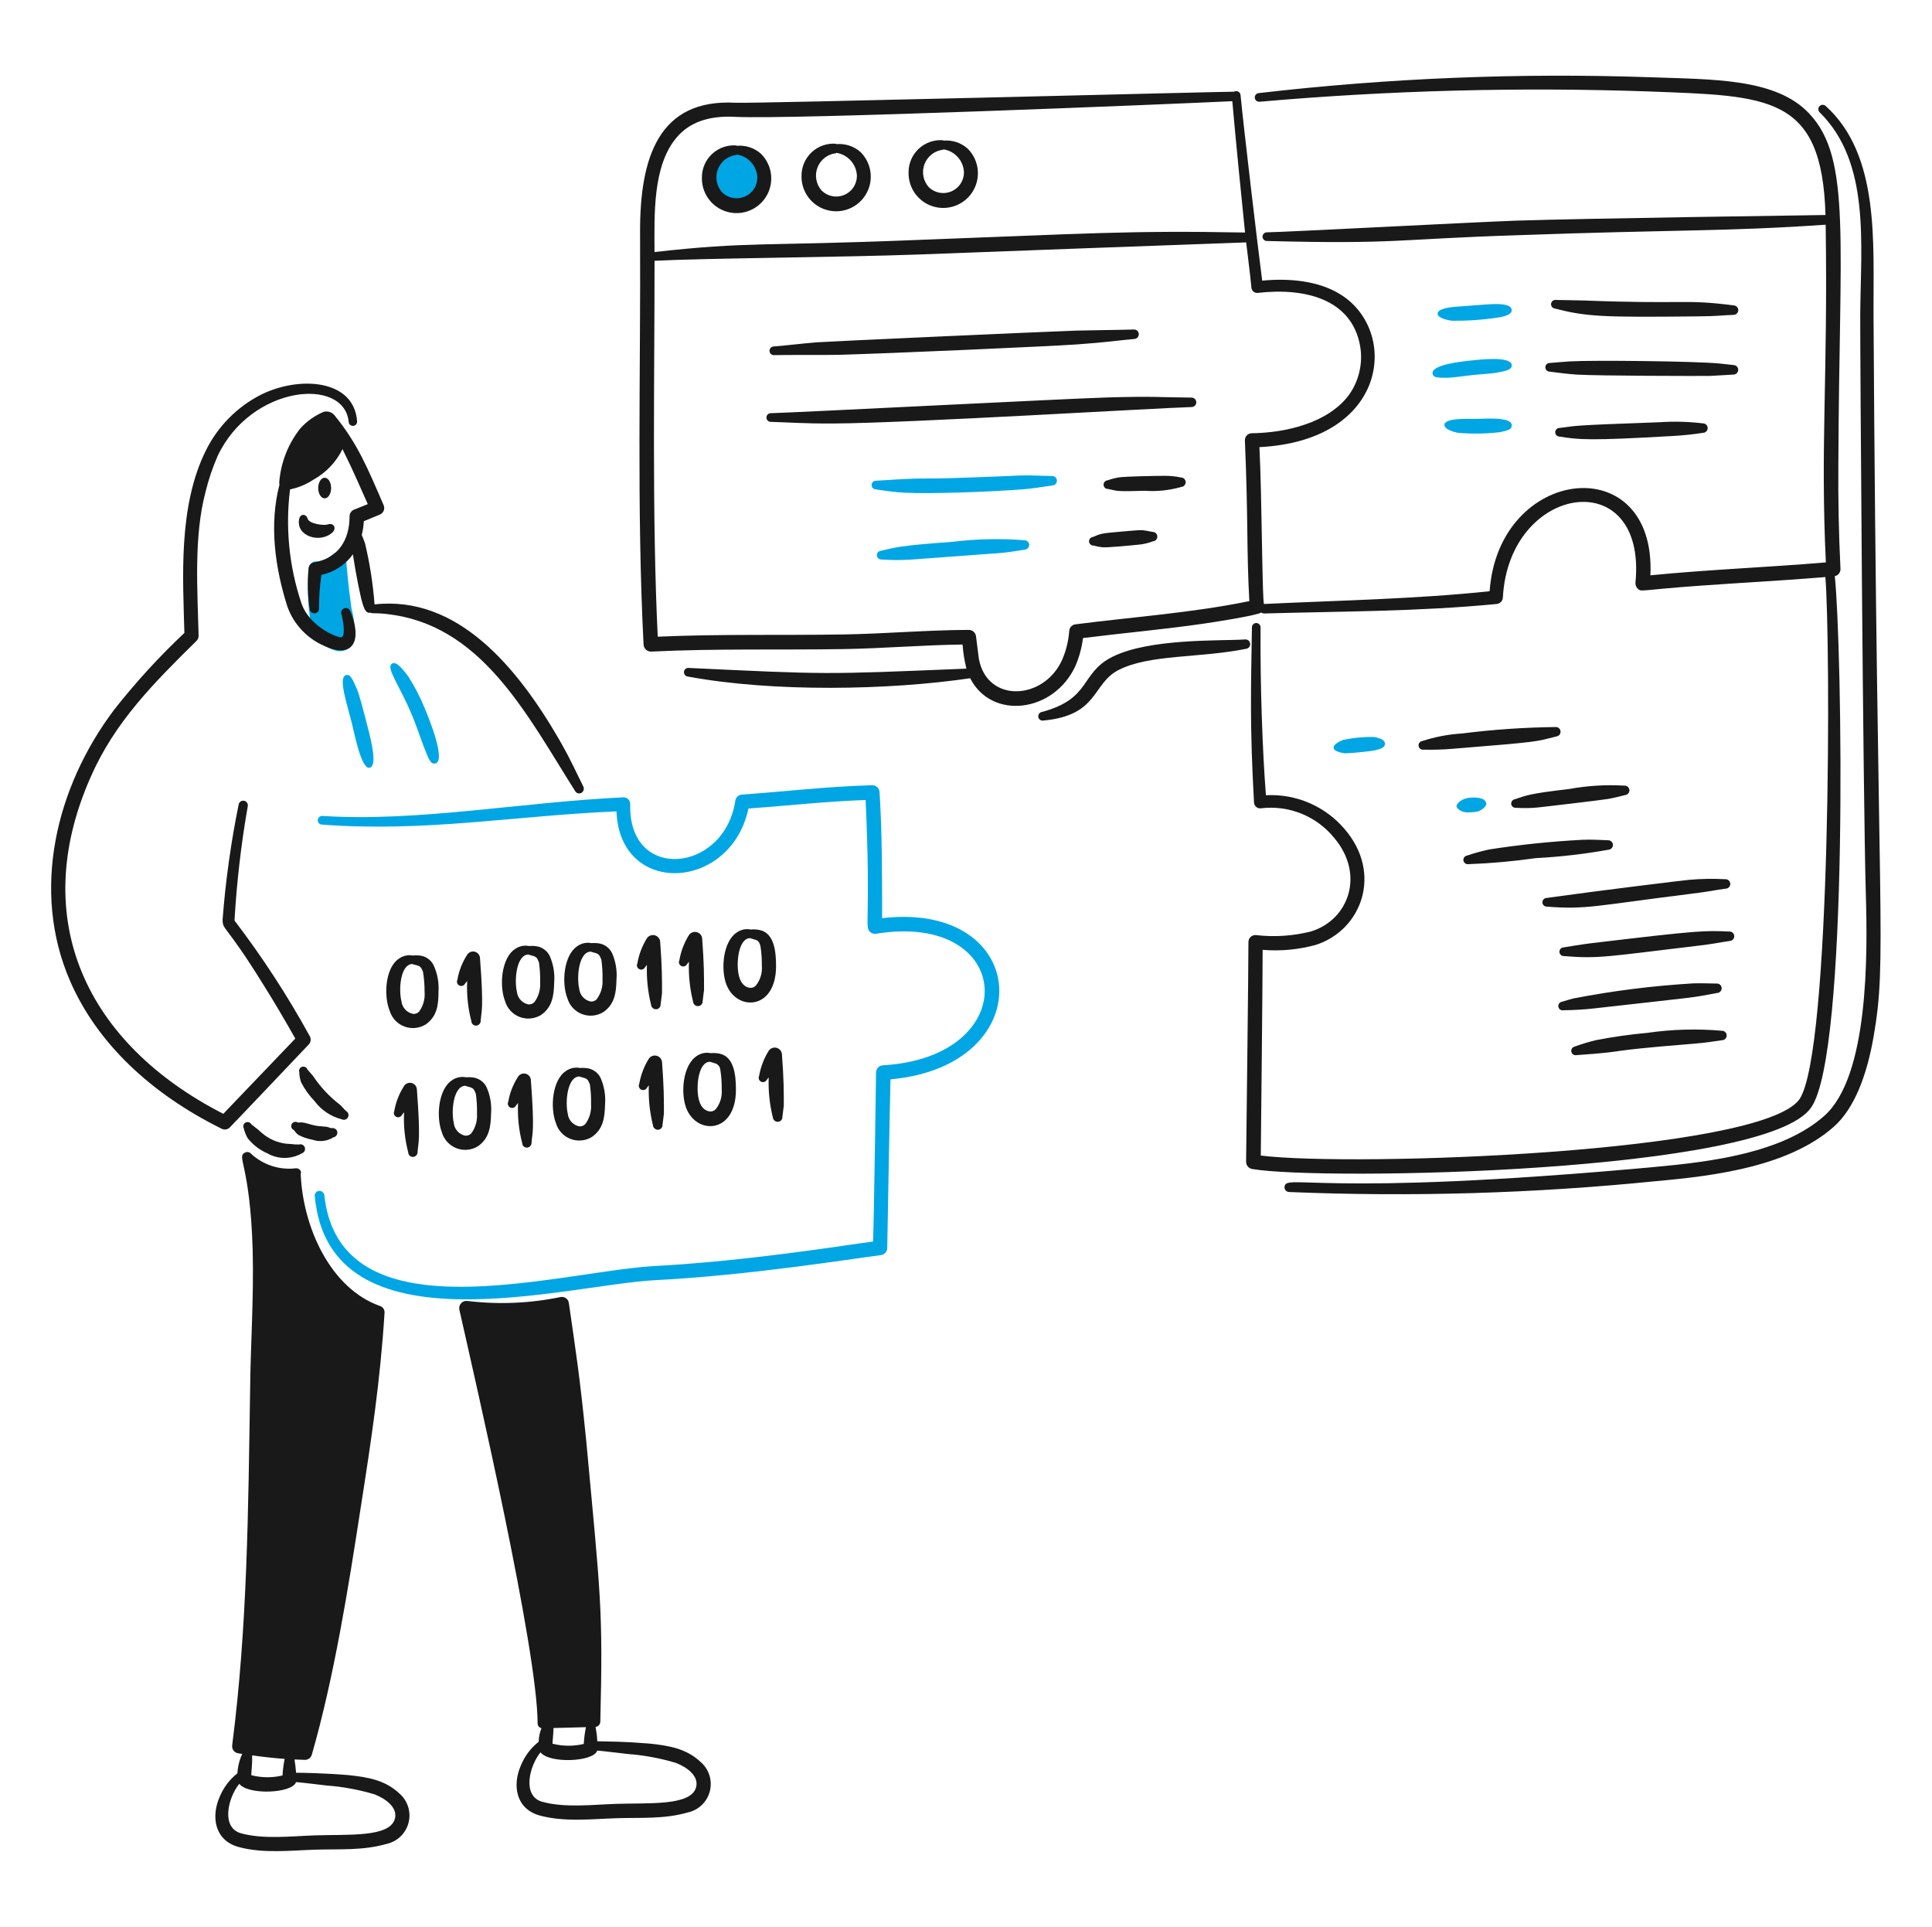 <svg width="342" height="341" viewBox="0 0 342 341" fill="none" xmlns="http://www.w3.org/2000/svg">
<path d="M62.221 107.677C60.959 98.722 61.647 98.278 60.446 97.752C59.335 97.311 58.978 98.349 57.56 99.046C56.223 99.703 55.943 99.024 55.127 99.647C54.874 99.873 54.712 100.184 54.671 100.521C54.33 104.166 54.511 107.84 55.209 111.433C55.166 111.548 55.156 111.671 55.178 111.791C55.2 111.911 55.253 112.023 55.333 112.115C56.261 113.561 57.676 114.626 59.323 115.118C59.701 115.239 60.101 115.276 60.495 115.226C60.888 115.175 61.266 115.038 61.601 114.825C61.936 114.612 62.22 114.327 62.432 113.992C62.644 113.656 62.78 113.278 62.83 112.884C62.868 111.129 62.663 109.376 62.221 107.677Z" fill="#00A6E4"/>
<path d="M52.936 91.952C52.434 94.975 56.738 96.194 58.833 94.242C59.65 93.481 59.055 92.453 58.008 92.818C57.326 93.059 54.736 92.713 54.46 91.809C54.174 90.863 53.113 90.876 52.936 91.952Z" fill="#191919"/>
<path d="M56.328 86.375C56.328 86.859 56.449 87.324 56.663 87.667C56.878 88.01 57.169 88.202 57.472 88.202C57.776 88.202 58.067 88.01 58.281 87.667C58.496 87.324 58.616 86.859 58.616 86.375C58.616 85.89 58.496 85.425 58.281 85.082C58.067 84.739 57.776 84.547 57.472 84.547C57.169 84.547 56.878 84.739 56.663 85.082C56.449 85.425 56.328 85.89 56.328 86.375Z" fill="#191919"/>
<path d="M62.339 128.216C62.714 129.723 63.972 136.229 65.433 135.869C67.041 135.515 65.391 129.89 64.731 127.29C64.467 126.246 63.616 123.003 63.246 122.1C62.525 120.492 62.085 119.223 61.266 119.479C59.805 119.892 61.396 124.422 62.339 128.216Z" fill="#00A6E4"/>
<path d="M72.857 126.389C73.659 128.276 74.286 130.225 75.002 132.09C75.911 134.462 76.262 135.314 77.065 135.118C78.982 134.649 75.969 127.205 75.209 125.4C74.409 123.422 73.429 121.522 72.281 119.724C71.466 118.648 70.165 116.904 69.394 117.456C68.267 118.172 70.576 121.011 72.857 126.389Z" fill="#00A6E4"/>
<path d="M41.51 162.918C41.902 156.133 42.686 149.376 43.86 142.682C43.9 142.469 43.855 142.25 43.735 142.07C43.614 141.891 43.428 141.766 43.216 141.724C43.004 141.681 42.784 141.724 42.604 141.842C42.423 141.961 42.297 142.146 42.252 142.358C40.878 149.084 39.928 155.89 39.406 162.736C39.406 164.673 39.807 163.304 46.501 174.077C48.521 177.279 50.422 180.538 52.274 183.806L39.529 197.126C15.422 184.79 4.817 162.86 16.06 137.497C20.322 127.778 27.198 120.895 34.786 113.419C34.906 113.298 35 113.155 35.064 112.998C35.128 112.84 35.16 112.671 35.157 112.501C34.959 104.452 34.284 94.875 36.395 87.02C36.921 84.844 37.639 82.719 38.54 80.669C44.456 68.161 60.962 66.611 61.728 74.691C61.736 74.789 61.764 74.884 61.809 74.971C61.854 75.058 61.915 75.135 61.99 75.198C62.065 75.261 62.151 75.309 62.245 75.338C62.338 75.368 62.436 75.379 62.534 75.371C62.631 75.362 62.726 75.335 62.813 75.29C62.9 75.245 62.977 75.183 63.04 75.109C63.103 75.034 63.151 74.947 63.181 74.854C63.21 74.761 63.221 74.663 63.213 74.565C62.679 67.063 52.883 66.497 46.138 69.883C41.955 72.03 38.569 75.459 36.475 79.668C31.49 89.607 32.399 102.447 32.639 112.015C28.185 116.207 24.049 120.724 20.266 125.529C9.847 139.287 5.458 157.703 12.435 173.684C17.178 184.555 26.622 193.526 39.244 199.77C39.48 199.889 39.747 199.928 40.007 199.883C40.267 199.839 40.506 199.712 40.688 199.521C42.584 197.579 51.865 187.779 54.669 184.836C54.845 184.644 54.956 184.402 54.987 184.143C55.018 183.885 54.966 183.623 54.84 183.395C50.916 176.245 46.46 169.401 41.51 162.918Z" fill="#191919"/>
<path d="M103.255 139.196C100.336 133.208 100.555 133.706 99.007 130.928C91.598 118.125 81.017 105.324 66.303 106.968C66.026 103.316 65.46 99.691 64.608 96.129C64.431 95.641 64.241 95.157 64.037 94.68C64.238 93.882 64.36 93.066 64.402 92.243L67.288 91.05C67.588 90.912 67.821 90.661 67.937 90.352C68.053 90.043 68.042 89.701 67.907 89.399C65.046 82.769 63.275 78.499 59.328 73.644C59.11 73.324 58.8 73.08 58.438 72.943C58.076 72.807 57.681 72.786 57.307 72.883C55.717 73.548 54.295 74.558 53.142 75.84C50.997 78.57 49.706 81.874 49.434 85.336C49.421 85.482 49.434 85.629 49.473 85.769C47.625 92.823 48.68 100.478 50.878 107.372C51.421 108.883 52.263 110.269 53.354 111.448C54.444 112.627 55.76 113.574 57.224 114.234C62.651 116.829 64.139 113.196 62.01 108.166C61.937 107.958 61.785 107.788 61.587 107.692C61.388 107.596 61.16 107.583 60.952 107.656C60.744 107.728 60.573 107.881 60.477 108.079C60.382 108.277 60.368 108.506 60.441 108.714C60.681 109.535 61.179 112.151 60.566 112.751C60.134 113.073 54.734 111.046 53.306 106.613C51.172 100.176 50.501 93.343 51.343 86.613C52.84 86.303 54.263 85.708 55.534 84.861C57.742 83.632 59.52 81.755 60.627 79.483C61.82 81.995 61.594 81.26 65.103 89.219L62.629 90.216C62.404 90.318 62.213 90.483 62.08 90.691C61.947 90.898 61.878 91.141 61.88 91.387C61.88 95.65 59.798 98.802 55.611 99.529C55.351 99.57 55.112 99.696 54.932 99.889C54.752 100.081 54.643 100.329 54.62 100.591C54.386 102.999 54.456 105.427 54.827 107.819C54.851 108.032 54.959 108.228 55.126 108.365C55.292 108.501 55.506 108.567 55.72 108.548C55.935 108.53 56.134 108.429 56.275 108.266C56.416 108.103 56.489 107.892 56.477 107.677C56.468 105.692 56.606 103.71 56.89 101.745C59.14 101.273 61.132 99.974 62.472 98.105C62.675 99.338 63.019 101.909 63.984 106.132C64.311 107.241 64.612 108.652 65.565 108.432C65.991 108.674 66.548 108.33 69.923 108.874C85.825 111.431 93.668 127.192 101.806 139.994C101.856 140.089 101.926 140.174 102.009 140.243C102.093 140.311 102.19 140.362 102.294 140.392C102.398 140.422 102.507 140.431 102.615 140.418C102.722 140.405 102.826 140.37 102.919 140.316C103.108 140.207 103.247 140.031 103.31 139.822C103.372 139.614 103.353 139.39 103.255 139.196Z" fill="#191919"/>
<path d="M43.159 199.705C43.302 200.324 43.538 200.918 43.859 201.466C44.781 202.619 45.971 203.529 47.324 204.118C48.254 204.649 49.306 204.929 50.377 204.929C51.448 204.929 52.5 204.649 53.43 204.118C53.637 204.052 53.809 203.907 53.909 203.714C54.009 203.521 54.029 203.297 53.963 203.09C53.898 202.883 53.752 202.71 53.56 202.61C53.367 202.51 53.142 202.49 52.935 202.556C52.452 202.568 51.969 202.537 51.491 202.466C51.16 202.445 50.872 202.438 50.541 202.399C49.018 202.199 47.585 201.56 46.417 200.561C46.129 200.35 45.922 200.123 45.675 199.905C45.605 199.848 44.628 199.105 44.482 198.97C44.384 198.795 44.221 198.665 44.028 198.61C43.835 198.555 43.628 198.579 43.453 198.676C43.277 198.774 43.148 198.937 43.093 199.13C43.038 199.323 43.061 199.53 43.159 199.705Z" fill="#191919"/>
<path d="M52.027 199.997C52.241 200.322 52.506 200.61 52.811 200.849C53.586 201.262 54.421 201.55 55.285 201.702C55.902 201.917 56.56 201.991 57.209 201.918C57.858 201.845 58.483 201.627 59.036 201.279C59.145 201.26 59.248 201.219 59.34 201.159C59.432 201.099 59.511 201.021 59.573 200.931C59.635 200.84 59.678 200.737 59.699 200.629C59.721 200.522 59.72 200.411 59.698 200.303C59.676 200.195 59.633 200.093 59.571 200.002C59.508 199.912 59.429 199.835 59.336 199.775C59.244 199.716 59.14 199.676 59.032 199.657C58.924 199.638 58.813 199.641 58.706 199.666C58.377 199.617 58.088 199.456 57.758 199.412C57.139 199.334 56.52 199.337 55.901 199.225C55.019 199.068 54.133 198.713 53.55 198.655C53.221 198.623 53.014 198.682 52.726 198.667C52.638 198.608 52.539 198.569 52.434 198.551C52.33 198.533 52.223 198.537 52.121 198.563C52.018 198.59 51.922 198.637 51.839 198.702C51.756 198.768 51.688 198.85 51.639 198.944C51.589 199.038 51.56 199.141 51.553 199.246C51.547 199.352 51.562 199.458 51.599 199.557C51.635 199.656 51.692 199.747 51.766 199.822C51.84 199.898 51.929 199.958 52.027 199.997Z" fill="#191919"/>
<path d="M52.977 189.732C52.986 190.355 53.098 190.972 53.306 191.558C53.938 192.777 54.742 193.897 55.693 194.887C56.874 196.471 58.564 197.6 60.479 198.085C60.672 198.189 60.898 198.212 61.108 198.149C61.317 198.086 61.493 197.942 61.597 197.749C61.701 197.556 61.724 197.33 61.661 197.12C61.598 196.911 61.454 196.735 61.261 196.631C60.89 196.307 60.607 195.896 60.189 195.528C58.322 194.099 56.705 192.371 55.405 190.413C55.34 190.331 54.462 189.349 54.414 189.269C54.347 189.083 54.211 188.931 54.034 188.844C53.857 188.757 53.653 188.743 53.466 188.804C53.278 188.865 53.122 188.996 53.029 189.171C52.937 189.345 52.916 189.548 52.972 189.737L52.977 189.732Z" fill="#191919"/>
<path d="M70.671 317.388C68.168 315.036 65.089 314.508 61.555 314.148C57.449 313.816 53.386 313.729 52.411 313.746C52.351 312.893 52.24 312.083 52.133 311.395C52.743 311.425 53.355 311.449 53.966 311.461C54.245 311.465 54.518 311.377 54.742 311.209C54.966 311.042 55.129 310.805 55.203 310.535C59.166 296.701 61.643 281.163 63.865 266.741C65.725 254.858 67.323 244.322 68.073 232.313C68.087 232.067 68.023 231.823 67.889 231.616C67.755 231.408 67.559 231.249 67.329 231.161C58.416 228.042 53.563 217.052 53.224 207.608H53.306C53.305 207.488 53.279 207.37 53.229 207.262C53.18 207.153 53.108 207.056 53.019 206.976C52.929 206.897 52.825 206.838 52.711 206.802C52.597 206.766 52.477 206.754 52.358 206.767C50.939 206.936 49.5 206.796 48.14 206.357C46.781 205.917 45.532 205.19 44.479 204.223C44.349 204.062 44.167 203.951 43.964 203.907C43.762 203.864 43.55 203.892 43.366 203.986C41.809 204.769 44.268 205.947 44.73 221.241C44.946 229.793 44.343 238.201 44.276 245.979C43.935 267.102 43.818 287.751 41.101 308.883C41.057 309.213 41.145 309.547 41.345 309.813C41.545 310.079 41.843 310.255 42.172 310.303L42.883 310.411C42.38 311.487 42.09 312.651 42.031 313.838C40.663 314.915 39.592 316.324 38.919 317.93C37.32 321.497 37.992 325.63 42.094 326.844C46.493 328.09 51.488 327.486 55.87 327.355C60.092 327.219 64.233 327.548 68.45 326.332C69.385 326.125 70.244 325.661 70.93 324.993C71.615 324.324 72.101 323.478 72.332 322.548C72.563 321.619 72.53 320.643 72.236 319.731C71.943 318.82 71.401 318.008 70.671 317.388ZM50.39 311.294C50.193 312.261 50.065 313.241 50.007 314.226C48.187 314.657 46.291 314.64 44.479 314.177C44.479 313.481 44.682 312.373 44.636 310.668C46.554 310.932 48.436 311.147 50.39 311.294ZM69.894 321.904C68.997 325.224 61.505 324.632 55.788 324.823C51.606 324.966 46.723 325.549 42.754 324.482C39.044 323.534 40.346 318.165 42.358 315.7C43.938 317.746 51.771 317.405 52.4 315.396C52.741 315.396 57.077 315.908 57.768 315.996C60.662 316.207 63.525 316.734 66.305 317.568C68.262 318.324 70.453 319.896 69.894 321.904Z" fill="#191919"/>
<path d="M123.998 311.814C121.495 309.459 118.406 308.932 114.883 308.574C109.917 308.174 108.391 308.256 105.809 308.172C105.61 308.172 105.889 308.325 105.427 305.63C105.655 305.602 105.866 305.492 106.02 305.322C106.174 305.151 106.261 304.93 106.266 304.701C106.766 284.682 106.316 282.498 103.792 255.191C102.563 242.893 101.968 239.517 100.698 230.612C100.676 230.445 100.622 230.285 100.537 230.14C100.452 229.996 100.338 229.87 100.203 229.771C100.068 229.672 99.914 229.601 99.751 229.563C99.588 229.525 99.419 229.52 99.254 229.549C93.842 230.668 88.285 230.906 82.797 230.253C82.59 230.217 82.377 230.231 82.177 230.295C81.977 230.359 81.796 230.472 81.649 230.622C81.503 230.773 81.395 230.957 81.337 231.159C81.278 231.361 81.269 231.574 81.312 231.779C84.192 244.579 95.17 291.966 95.17 305.077C95.183 305.263 95.257 305.44 95.381 305.579C95.504 305.719 95.669 305.815 95.852 305.851C95.541 306.618 95.372 307.435 95.354 308.262C93.985 309.343 92.915 310.754 92.243 312.363C90.643 315.928 91.315 320.061 95.417 321.275C99.832 322.525 104.86 321.918 109.194 321.786C113.374 321.652 117.558 321.981 121.775 320.763C122.712 320.558 123.572 320.095 124.26 319.426C124.947 318.757 125.434 317.91 125.665 316.979C125.897 316.048 125.863 315.071 125.568 314.159C125.274 313.246 124.73 312.434 123.998 311.814ZM103.722 305.676C103.524 306.656 103.394 307.648 103.334 308.646C101.515 309.079 99.619 309.064 97.808 308.605C97.808 308.094 97.978 306.73 97.978 305.826L103.722 305.676ZM123.214 316.329C122.317 319.648 114.824 319.057 109.108 319.248C104.928 319.391 100.046 319.974 96.075 318.907C92.364 317.959 93.668 312.598 95.678 310.124C97.252 312.17 105.09 311.829 105.721 309.822C106.062 309.822 110.397 310.334 111.088 310.421C113.983 310.632 116.846 311.16 119.627 311.995C121.591 312.743 123.78 314.32 123.214 316.334V316.329Z" fill="#191919"/>
<path d="M73.087 169.111C73.623 169.049 74.166 169.072 74.696 169.179C75.134 169.285 75.544 169.485 75.897 169.765C76.25 170.045 76.539 170.398 76.742 170.8C77.421 172.259 77.725 173.866 77.624 175.472C77.624 177.774 77.403 179.82 75.434 181.255C74.877 181.617 74.245 181.844 73.585 181.92C72.925 181.996 72.257 181.918 71.633 181.692C71.009 181.466 70.445 181.099 69.987 180.619C69.529 180.138 69.188 179.559 68.991 178.925C67.891 176.256 68.178 171.29 70.614 169.665C70.967 169.409 71.368 169.227 71.793 169.132C72.218 169.037 72.658 169.029 73.087 169.111ZM72.993 170.609C70.848 170.676 70.541 175.177 71.068 177.226C71.131 177.768 71.366 178.275 71.738 178.674C72.11 179.073 72.6 179.342 73.136 179.443C73.333 179.458 73.53 179.428 73.715 179.357C73.899 179.285 74.064 179.174 74.2 179.03C74.935 178.001 75.275 176.742 75.158 175.482C75.161 174.307 75.067 173.134 74.878 171.975C74.469 171.07 74.471 170.978 73.242 170.7C73.154 170.683 73.07 170.652 72.993 170.609Z" fill="#191919"/>
<path d="M93.686 167.431C94.224 167.381 94.766 167.416 95.293 167.533C95.731 167.648 96.138 167.856 96.487 168.143C96.835 168.43 97.118 168.79 97.314 169.197C97.963 170.671 98.233 172.283 98.098 173.888C98.045 176.188 97.788 178.229 95.788 179.622C95.224 179.972 94.586 180.186 93.925 180.248C93.265 180.31 92.598 180.218 91.979 179.98C91.36 179.741 90.804 179.362 90.356 178.872C89.908 178.383 89.579 177.796 89.396 177.158C88.352 174.468 88.741 169.509 91.21 167.936C91.567 167.688 91.97 167.516 92.396 167.429C92.821 167.342 93.26 167.343 93.686 167.431ZM93.561 168.928C91.414 168.95 91.014 173.445 91.498 175.504C91.551 176.046 91.776 176.557 92.14 176.963C92.503 177.368 92.987 177.647 93.52 177.758C93.717 177.777 93.915 177.752 94.101 177.684C94.286 177.616 94.454 177.507 94.593 177.366C95.345 176.351 95.708 175.1 95.615 173.84C95.643 172.666 95.574 171.491 95.409 170.328C95.019 169.416 95.022 169.324 93.8 169.02C93.716 169 93.636 168.968 93.561 168.925V168.928Z" fill="#191919"/>
<path d="M82.51 190.666C83.049 190.616 83.592 190.65 84.12 190.767C84.557 190.882 84.964 191.09 85.313 191.377C85.662 191.665 85.944 192.024 86.14 192.431C86.79 193.904 87.059 195.517 86.925 197.121C86.872 199.423 86.613 201.464 84.614 202.857C84.05 203.207 83.413 203.421 82.752 203.483C82.091 203.545 81.425 203.453 80.805 203.214C80.186 202.975 79.63 202.596 79.182 202.107C78.734 201.618 78.404 201.031 78.221 200.393C77.179 197.703 77.568 192.743 80.037 191.169C80.393 190.921 80.796 190.749 81.222 190.663C81.647 190.576 82.086 190.577 82.51 190.666ZM82.388 192.163C80.241 192.184 79.84 196.68 80.325 198.738C80.377 199.279 80.601 199.789 80.963 200.195C81.326 200.6 81.808 200.879 82.34 200.992C82.537 201.011 82.735 200.985 82.92 200.918C83.106 200.85 83.274 200.742 83.412 200.601C84.166 199.586 84.529 198.334 84.435 197.074C84.464 195.9 84.395 194.726 84.231 193.563C83.84 192.649 83.844 192.557 82.621 192.254C82.539 192.235 82.461 192.205 82.388 192.163Z" fill="#191919"/>
<path d="M102.689 189.018C103.228 188.968 103.771 189.003 104.299 189.12C104.736 189.235 105.143 189.443 105.492 189.73C105.841 190.017 106.123 190.377 106.319 190.784C106.968 192.258 107.237 193.87 107.103 195.475C107.051 197.775 106.791 199.816 104.793 201.21C104.229 201.56 103.591 201.774 102.93 201.836C102.269 201.898 101.603 201.805 100.984 201.567C100.364 201.328 99.808 200.949 99.36 200.459C98.912 199.97 98.583 199.383 98.399 198.745C97.358 196.054 97.746 191.096 100.215 189.523C100.572 189.275 100.975 189.102 101.4 189.016C101.826 188.929 102.264 188.93 102.689 189.018ZM102.566 190.515C100.418 190.537 100.019 195.031 100.503 197.091C100.556 197.633 100.781 198.144 101.144 198.549C101.508 198.955 101.991 199.233 102.524 199.345C102.72 199.364 102.919 199.338 103.104 199.271C103.29 199.203 103.458 199.095 103.596 198.955C104.353 197.941 104.719 196.689 104.628 195.427C104.657 194.253 104.588 193.079 104.421 191.916C104.033 191.003 104.034 190.91 102.814 190.607C102.727 190.59 102.643 190.558 102.566 190.515Z" fill="#191919"/>
<path d="M104.716 166.919C105.255 166.87 105.798 166.904 106.326 167.022C106.763 167.136 107.17 167.344 107.519 167.632C107.868 167.919 108.15 168.279 108.346 168.686C108.994 170.159 109.263 171.772 109.129 173.376C109.076 175.676 108.819 177.717 106.82 179.112C106.256 179.461 105.618 179.675 104.957 179.737C104.296 179.799 103.63 179.707 103.011 179.468C102.391 179.229 101.836 178.85 101.387 178.36C100.939 177.871 100.61 177.284 100.427 176.646C99.383 173.956 99.774 168.998 102.241 167.424C102.598 167.176 103.001 167.004 103.427 166.917C103.852 166.83 104.291 166.831 104.716 166.919ZM104.592 168.416C102.445 168.438 102.046 172.933 102.531 174.992C102.584 175.534 102.808 176.045 103.171 176.45C103.535 176.856 104.018 177.135 104.551 177.246C104.748 177.265 104.946 177.24 105.131 177.172C105.317 177.105 105.485 176.997 105.623 176.856C106.38 175.842 106.746 174.59 106.655 173.328C106.684 172.154 106.615 170.98 106.449 169.818C106.058 168.904 106.062 168.812 104.839 168.508C104.752 168.488 104.669 168.454 104.592 168.408V168.416Z" fill="#191919"/>
<path d="M132.921 164.507C133.459 164.458 134.002 164.491 134.53 164.608C137.054 165.175 137.376 168.401 137.376 170.978C137.376 178.795 130.44 179.02 128.59 174.256C127.567 171.641 127.939 166.65 130.447 165.012C130.804 164.765 131.207 164.593 131.632 164.506C132.058 164.42 132.496 164.42 132.921 164.507ZM132.798 166.031C130.667 166.052 130.299 170.539 130.776 172.589C131.03 173.678 131.56 174.659 132.756 174.826C132.946 174.845 133.137 174.82 133.316 174.753C133.495 174.686 133.656 174.579 133.787 174.44C134.585 173.453 134.97 172.195 134.86 170.93C134.878 169.756 134.795 168.584 134.612 167.424C134.488 166.995 134.345 166.534 133.828 166.355C133.555 166.253 132.935 166.105 132.798 166.031Z" fill="#191919"/>
<path d="M125.817 186.387C126.356 186.337 126.899 186.37 127.427 186.486C129.95 187.054 130.273 190.28 130.273 192.856C130.273 200.675 123.338 200.898 121.487 196.135C120.464 193.519 120.835 188.528 123.343 186.89C123.7 186.643 124.104 186.471 124.529 186.385C124.954 186.298 125.393 186.299 125.817 186.387ZM125.695 187.91C123.563 187.93 123.195 192.418 123.673 194.467C123.927 195.557 124.457 196.537 125.652 196.706C125.842 196.724 126.034 196.7 126.213 196.633C126.391 196.566 126.552 196.459 126.684 196.32C127.483 195.333 127.867 194.074 127.756 192.808C127.774 191.635 127.691 190.463 127.509 189.304C127.482 189.073 127.396 188.854 127.258 188.666C127.121 188.478 126.938 188.329 126.726 188.234C126.453 188.131 125.833 187.985 125.696 187.91H125.695Z" fill="#191919"/>
<path d="M82.702 173.613C82.579 173.763 82.454 173.913 82.332 174.07C82.243 174.251 82.087 174.389 81.896 174.455C81.706 174.52 81.497 174.507 81.316 174.419C81.135 174.33 80.997 174.174 80.932 173.983C80.866 173.793 80.879 173.584 80.968 173.403C81.234 171.849 81.809 170.364 82.659 169.035C82.788 168.801 82.99 168.615 83.234 168.506C83.478 168.396 83.75 168.369 84.011 168.428C84.272 168.487 84.506 168.629 84.679 168.833C84.852 169.037 84.954 169.292 84.969 169.559C85.672 178.876 85.198 178.897 85.094 180.641C85.099 180.859 85.021 181.071 84.875 181.233C84.729 181.395 84.527 181.495 84.309 181.512C84.201 181.521 84.093 181.508 83.99 181.473C83.887 181.438 83.792 181.383 83.712 181.311C83.63 181.239 83.565 181.151 83.519 181.053C83.473 180.955 83.447 180.848 83.443 180.74C82.833 178.416 82.582 176.013 82.702 173.613Z" fill="#191919"/>
<path d="M71.529 196.85C71.406 197.002 71.282 197.152 71.159 197.309C71.07 197.49 70.914 197.628 70.723 197.694C70.533 197.759 70.324 197.746 70.144 197.658C69.963 197.569 69.824 197.413 69.759 197.222C69.694 197.032 69.707 196.823 69.795 196.642C70.061 195.087 70.636 193.601 71.486 192.273C71.615 192.038 71.817 191.853 72.061 191.743C72.305 191.633 72.578 191.606 72.838 191.665C73.099 191.724 73.334 191.867 73.506 192.071C73.679 192.274 73.781 192.529 73.796 192.796C74.499 202.115 74.025 202.136 73.919 203.878C73.925 204.096 73.847 204.308 73.701 204.47C73.556 204.632 73.354 204.732 73.137 204.75C73.029 204.759 72.92 204.745 72.817 204.711C72.714 204.677 72.62 204.622 72.539 204.55C72.458 204.478 72.392 204.39 72.346 204.292C72.3 204.194 72.274 204.087 72.27 203.979C71.66 201.655 71.41 199.251 71.529 196.85Z" fill="#191919"/>
<path d="M91.707 195.204C91.585 195.354 91.46 195.504 91.336 195.661C91.292 195.75 91.231 195.831 91.156 195.897C91.081 195.963 90.995 196.013 90.9 196.046C90.806 196.078 90.706 196.091 90.607 196.085C90.507 196.079 90.41 196.053 90.32 196.01C90.231 195.966 90.151 195.905 90.085 195.83C90.019 195.755 89.968 195.668 89.936 195.574C89.903 195.48 89.89 195.38 89.896 195.281C89.902 195.181 89.928 195.084 89.972 194.994C90.238 193.44 90.813 191.954 91.663 190.626C91.792 190.392 91.994 190.206 92.237 190.097C92.481 189.987 92.754 189.96 93.015 190.019C93.276 190.078 93.51 190.22 93.683 190.424C93.856 190.628 93.958 190.883 93.973 191.149C94.674 200.467 94.202 200.488 94.096 202.232C94.102 202.45 94.023 202.661 93.878 202.823C93.733 202.985 93.531 203.085 93.313 203.103C93.205 203.112 93.097 203.098 92.994 203.064C92.891 203.029 92.796 202.974 92.715 202.902C92.634 202.83 92.569 202.742 92.523 202.644C92.477 202.546 92.451 202.439 92.447 202.331C91.837 200.007 91.588 197.603 91.707 195.204Z" fill="#191919"/>
<path d="M114.52 170.764C114.396 170.901 114.314 171.039 114.19 171.18C114.145 171.27 114.083 171.35 114.007 171.415C113.932 171.481 113.844 171.531 113.749 171.563C113.654 171.594 113.553 171.607 113.454 171.6C113.354 171.593 113.256 171.566 113.167 171.521C113.077 171.476 112.997 171.415 112.932 171.339C112.866 171.263 112.816 171.175 112.784 171.08C112.753 170.985 112.74 170.885 112.747 170.785C112.754 170.685 112.781 170.588 112.826 170.498C113.093 168.949 113.653 167.464 114.474 166.123C114.612 165.888 114.82 165.703 115.069 165.594C115.319 165.486 115.596 165.459 115.862 165.518C116.128 165.577 116.368 165.719 116.547 165.924C116.727 166.128 116.837 166.384 116.861 166.655C117.202 171.17 117.192 173.266 117.192 175.748C117.11 176.408 117.022 177.045 116.945 177.734C116.952 177.844 116.937 177.954 116.901 178.058C116.866 178.162 116.81 178.258 116.737 178.34C116.664 178.423 116.576 178.49 116.477 178.538C116.378 178.586 116.27 178.614 116.161 178.621C115.937 178.632 115.719 178.556 115.55 178.409C115.381 178.263 115.275 178.057 115.254 177.835C114.678 175.524 114.431 173.144 114.52 170.764Z" fill="#191919"/>
<path d="M136.075 190.679C135.951 190.817 135.869 190.953 135.744 191.096C135.7 191.186 135.638 191.266 135.562 191.331C135.486 191.397 135.398 191.447 135.303 191.479C135.208 191.51 135.108 191.523 135.008 191.516C134.908 191.509 134.811 191.482 134.721 191.437C134.632 191.393 134.552 191.331 134.486 191.255C134.421 191.179 134.371 191.092 134.339 190.997C134.307 190.902 134.295 190.801 134.302 190.701C134.309 190.602 134.336 190.504 134.38 190.414C134.648 188.865 135.207 187.381 136.029 186.041C136.166 185.805 136.374 185.619 136.624 185.509C136.873 185.4 137.151 185.373 137.418 185.432C137.684 185.491 137.924 185.634 138.104 185.839C138.283 186.044 138.393 186.301 138.416 186.573C138.757 191.086 138.747 193.183 138.747 195.664C138.665 196.324 138.576 196.963 138.5 197.65C138.507 197.76 138.492 197.871 138.457 197.975C138.421 198.079 138.366 198.175 138.293 198.258C138.22 198.34 138.131 198.407 138.032 198.455C137.933 198.503 137.825 198.531 137.715 198.537C137.492 198.548 137.274 198.472 137.105 198.326C136.936 198.18 136.83 197.975 136.808 197.753C136.231 195.441 135.985 193.059 136.075 190.679Z" fill="#191919"/>
<path d="M121.956 170.209C121.831 170.345 121.75 170.482 121.625 170.625C121.58 170.714 121.518 170.794 121.443 170.86C121.367 170.925 121.279 170.975 121.184 171.007C121.089 171.039 120.989 171.051 120.889 171.044C120.789 171.037 120.692 171.011 120.602 170.966C120.513 170.921 120.433 170.859 120.367 170.783C120.302 170.708 120.251 170.62 120.22 170.525C120.188 170.43 120.175 170.33 120.183 170.23C120.19 170.13 120.216 170.032 120.261 169.943C120.528 168.394 121.088 166.909 121.91 165.569C122.047 165.333 122.255 165.147 122.504 165.038C122.754 164.928 123.032 164.901 123.298 164.96C123.565 165.02 123.805 165.162 123.984 165.367C124.164 165.573 124.273 165.83 124.297 166.101C124.638 170.616 124.628 172.712 124.628 175.192C124.546 175.854 124.457 176.492 124.38 177.179C124.388 177.289 124.373 177.399 124.337 177.503C124.302 177.607 124.246 177.703 124.173 177.786C124.1 177.869 124.012 177.936 123.913 177.984C123.814 178.032 123.706 178.061 123.596 178.067C123.373 178.078 123.154 178.002 122.985 177.856C122.816 177.709 122.71 177.504 122.689 177.281C122.111 174.97 121.864 172.589 121.956 170.209Z" fill="#191919"/>
<path d="M114.854 192.087C114.73 192.223 114.648 192.361 114.524 192.503C114.479 192.592 114.417 192.672 114.341 192.738C114.266 192.803 114.178 192.853 114.083 192.885C113.988 192.917 113.887 192.929 113.788 192.922C113.688 192.915 113.59 192.888 113.501 192.844C113.411 192.799 113.331 192.737 113.266 192.661C113.2 192.585 113.15 192.498 113.118 192.403C113.087 192.308 113.074 192.207 113.081 192.107C113.088 192.008 113.115 191.91 113.16 191.821C113.426 190.271 113.986 188.786 114.808 187.446C114.946 187.211 115.154 187.025 115.403 186.917C115.653 186.808 115.93 186.781 116.196 186.84C116.462 186.899 116.701 187.042 116.881 187.246C117.061 187.45 117.171 187.706 117.195 187.977C117.536 192.492 117.526 194.588 117.526 197.07C117.444 197.73 117.356 198.368 117.279 199.057C117.286 199.166 117.271 199.276 117.235 199.38C117.2 199.484 117.144 199.58 117.071 199.663C116.998 199.745 116.91 199.812 116.811 199.86C116.712 199.909 116.604 199.937 116.495 199.943C116.271 199.954 116.053 199.878 115.884 199.732C115.715 199.585 115.609 199.38 115.588 199.157C115.011 196.847 114.764 194.466 114.854 192.087Z" fill="#191919"/>
<path d="M125.486 31.483C125.486 32.785 126.003 34.033 126.924 34.954C127.845 35.874 129.093 36.392 130.395 36.392C131.697 36.392 132.945 35.874 133.866 34.954C134.787 34.033 135.304 32.785 135.304 31.483C135.304 30.181 134.787 28.933 133.866 28.012C132.945 27.091 131.697 26.574 130.395 26.574C129.093 26.574 127.845 27.091 126.924 28.012C126.003 28.933 125.486 30.181 125.486 31.483Z" fill="#00A6E4"/>
<path d="M130.395 25.745C129.605 25.678 128.809 25.777 128.06 26.036C127.31 26.295 126.624 26.709 126.044 27.251C125.465 27.793 125.005 28.45 124.696 29.18C124.387 29.911 124.235 30.698 124.249 31.491C124.235 32.507 124.473 33.51 124.941 34.411C125.41 35.312 126.095 36.082 126.935 36.653C127.775 37.224 128.744 37.578 129.754 37.683C130.764 37.787 131.784 37.64 132.723 37.253C133.663 36.866 134.491 36.253 135.135 35.467C135.778 34.681 136.217 33.748 136.411 32.751C136.605 31.755 136.549 30.725 136.248 29.755C135.946 28.785 135.409 27.906 134.684 27.195C134.102 26.682 133.421 26.294 132.683 26.055C131.945 25.817 131.166 25.732 130.394 25.807L130.395 25.745ZM130.395 27.35C131.399 27.493 132.319 27.988 132.992 28.746C133.664 29.505 134.045 30.478 134.066 31.491C134.052 32.206 133.83 32.902 133.426 33.493C133.021 34.083 132.453 34.542 131.792 34.814C131.13 35.086 130.403 35.158 129.7 35.022C128.998 34.886 128.351 34.548 127.838 34.049C127.346 33.501 127.016 32.828 126.883 32.105C126.749 31.381 126.819 30.634 127.084 29.948C127.349 29.261 127.798 28.661 128.382 28.214C128.967 27.767 129.664 27.49 130.395 27.415V27.35Z" fill="#191919"/>
<path d="M148.022 25.442C147.232 25.375 146.437 25.475 145.689 25.735C144.94 25.995 144.255 26.409 143.676 26.951C143.098 27.492 142.639 28.149 142.33 28.879C142.022 29.609 141.869 30.395 141.884 31.188C141.871 32.2 142.11 33.2 142.579 34.098C143.048 34.996 143.731 35.764 144.569 36.333C145.407 36.902 146.373 37.255 147.381 37.359C148.388 37.464 149.406 37.317 150.343 36.932C151.279 36.547 152.106 35.935 152.749 35.153C153.392 34.37 153.831 33.44 154.027 32.447C154.222 31.453 154.169 30.426 153.871 29.458C153.573 28.49 153.039 27.611 152.318 26.9C151.737 26.387 151.056 25.999 150.318 25.761C149.581 25.522 148.802 25.437 148.03 25.512L148.022 25.442ZM148.022 27.046C149.025 27.189 149.945 27.685 150.617 28.443C151.289 29.202 151.67 30.174 151.691 31.188C151.677 31.903 151.455 32.599 151.051 33.189C150.647 33.78 150.079 34.239 149.417 34.511C148.756 34.783 148.029 34.855 147.326 34.719C146.624 34.583 145.977 34.245 145.464 33.745C144.973 33.198 144.642 32.525 144.509 31.801C144.376 31.077 144.445 30.331 144.71 29.644C144.975 28.958 145.424 28.358 146.009 27.911C146.593 27.464 147.29 27.187 148.022 27.111V27.046Z" fill="#191919"/>
<path d="M166.971 24.823C166.181 24.756 165.386 24.856 164.638 25.116C163.889 25.376 163.203 25.791 162.625 26.332C162.046 26.874 161.588 27.531 161.279 28.261C160.97 28.991 160.818 29.778 160.833 30.57C160.818 31.586 161.055 32.59 161.523 33.491C161.991 34.393 162.675 35.164 163.515 35.736C164.355 36.308 165.323 36.663 166.333 36.768C167.344 36.873 168.365 36.726 169.304 36.34C170.244 35.954 171.073 35.34 171.717 34.555C172.361 33.769 172.8 32.836 172.995 31.839C173.189 30.842 173.133 29.812 172.832 28.842C172.53 27.872 171.993 26.992 171.268 26.28C170.686 25.768 170.005 25.38 169.267 25.142C168.529 24.903 167.75 24.819 166.978 24.894L166.971 24.823ZM166.971 26.427C167.975 26.57 168.895 27.066 169.567 27.825C170.24 28.583 170.62 29.557 170.642 30.57C170.628 31.286 170.406 31.981 170.002 32.572C169.598 33.163 169.03 33.622 168.368 33.894C167.707 34.166 166.98 34.238 166.277 34.102C165.575 33.966 164.928 33.627 164.415 33.128C163.923 32.58 163.593 31.908 163.459 31.184C163.326 30.46 163.396 29.714 163.661 29.027C163.925 28.341 164.375 27.741 164.959 27.294C165.544 26.847 166.241 26.571 166.973 26.495L166.971 26.427Z" fill="#191919"/>
<path d="M137.055 62.852C139.366 62.794 146.997 62.84 148.523 62.797C157.473 62.548 185.563 61.312 190.637 60.954C195.581 60.613 198.279 60.214 200.824 59.989C201.04 59.969 201.24 59.867 201.382 59.704C201.524 59.541 201.597 59.329 201.587 59.112C201.576 58.896 201.482 58.692 201.325 58.544C201.168 58.395 200.959 58.313 200.742 58.315C199.012 58.386 192.204 58.454 190.512 58.512C183.706 58.748 146.295 60.446 144.603 60.582C142.046 60.785 139.536 61.114 136.974 61.317C136.87 61.318 136.768 61.341 136.673 61.383C136.578 61.424 136.493 61.485 136.422 61.56C136.352 61.636 136.297 61.725 136.261 61.823C136.226 61.92 136.21 62.023 136.216 62.127C136.221 62.23 136.248 62.331 136.293 62.425C136.339 62.517 136.403 62.6 136.481 62.668C136.56 62.736 136.651 62.787 136.75 62.818C136.848 62.85 136.952 62.861 137.055 62.852Z" fill="#191919"/>
<path d="M136.438 74.661C139.066 74.722 142.17 74.984 147.657 74.949C160.929 74.875 204.507 72.221 210.928 72.04C211.15 72.04 211.363 71.952 211.52 71.795C211.677 71.638 211.765 71.425 211.765 71.203C211.765 70.981 211.677 70.768 211.52 70.611C211.363 70.454 211.15 70.366 210.928 70.366C205.216 70.321 204.312 70.1 195.997 70.342C188.613 70.56 140.859 73.024 136.438 73.126C136.235 73.126 136.04 73.207 135.896 73.351C135.752 73.495 135.671 73.69 135.671 73.893C135.671 74.097 135.752 74.292 135.896 74.436C136.04 74.58 136.235 74.661 136.438 74.661Z" fill="#191919"/>
<path d="M155.039 86.614C156.662 86.858 158.432 87.11 160.07 87.195C164.729 87.444 175.277 87.035 180.701 86.631C182.813 86.472 184.121 86.225 186.31 85.916C186.42 85.911 186.528 85.884 186.627 85.836C186.726 85.789 186.814 85.722 186.887 85.64C186.96 85.558 187.016 85.462 187.052 85.358C187.088 85.254 187.102 85.144 187.095 85.035C187.082 84.816 186.984 84.612 186.822 84.464C186.66 84.317 186.447 84.239 186.229 84.247C178.996 84.036 183.393 84.124 170.017 84.568C161.305 84.858 165.177 84.426 155.128 85.079C155.025 85.07 154.921 85.081 154.822 85.112C154.723 85.144 154.632 85.195 154.554 85.263C154.475 85.33 154.411 85.413 154.366 85.506C154.32 85.599 154.294 85.7 154.288 85.804C154.283 85.907 154.298 86.011 154.334 86.108C154.369 86.205 154.424 86.294 154.495 86.37C154.565 86.446 154.651 86.506 154.745 86.548C154.84 86.59 154.942 86.612 155.046 86.614H155.039Z" fill="#00A6E4"/>
<path d="M196.163 86.539C198.001 86.952 197.76 86.991 202.642 86.86C204.825 87.013 207.018 86.782 209.121 86.178C209.337 86.158 209.537 86.056 209.679 85.893C209.821 85.729 209.894 85.517 209.884 85.3C209.873 85.084 209.779 84.88 209.621 84.732C209.463 84.583 209.254 84.501 209.037 84.504C208.14 84.313 207.226 84.216 206.309 84.212C204.565 84.212 199.211 84.312 198.018 84.495C197.359 84.612 196.71 84.783 196.079 85.006C195.876 85.017 195.685 85.109 195.55 85.26C195.414 85.412 195.344 85.611 195.355 85.815C195.366 86.018 195.457 86.208 195.609 86.344C195.76 86.48 195.96 86.55 196.163 86.539Z" fill="#191919"/>
<path d="M155.996 99.019C157.699 99.14 159.407 99.15 161.111 99.048C161.539 99.025 176.893 97.894 177.32 97.855C178.599 97.736 180.862 97.362 181.363 97.287C181.585 97.275 181.794 97.179 181.947 97.018C182.101 96.857 182.187 96.643 182.188 96.421C182.175 96.201 182.078 95.994 181.917 95.843C181.756 95.692 181.543 95.609 181.322 95.611C177.061 95.274 172.776 95.371 168.535 95.901C159.113 96.566 158.455 96.907 155.873 97.493C155.681 97.522 155.507 97.623 155.386 97.775C155.265 97.927 155.207 98.12 155.222 98.314C155.238 98.507 155.326 98.688 155.47 98.819C155.614 98.95 155.802 99.022 155.996 99.019Z" fill="#00A6E4"/>
<path d="M193.605 96.558C194.131 96.708 194.669 96.812 195.213 96.866C196.173 96.919 200.398 96.525 201.895 96.355C202.643 96.26 203.377 96.075 204.08 95.802C204.19 95.798 204.298 95.771 204.397 95.724C204.496 95.677 204.585 95.611 204.658 95.529C204.731 95.447 204.787 95.351 204.822 95.248C204.858 95.144 204.872 95.034 204.865 94.924C204.852 94.706 204.755 94.5 204.593 94.352C204.431 94.204 204.218 94.126 203.999 94.133C201.7 93.722 202.597 93.753 198.677 94.067C194.405 94.408 194.785 94.534 193.48 95.035C193.279 95.051 193.091 95.147 192.96 95.301C192.829 95.455 192.764 95.655 192.78 95.857C192.8 96.058 192.897 96.243 193.051 96.374C193.205 96.504 193.404 96.57 193.605 96.558Z" fill="#191919"/>
<path d="M256.995 56.763C259.492 56.8 261.988 56.646 264.461 56.304C265.503 56.171 267.684 55.864 267.595 54.874C267.595 53.602 264.497 53.781 263.223 53.871C261.367 54.004 259.511 54.145 257.655 54.292C256.762 54.359 254.567 54.591 254.479 55.486C254.479 56.388 256.617 56.72 256.995 56.763Z" fill="#00A6E4"/>
<path d="M255.989 66.864C257.012 66.864 259.309 66.523 260.896 66.352C262.216 66.212 263.537 66.182 264.857 65.969C266.994 65.609 267.621 65.334 267.621 64.628C267.471 62.961 261.856 63.653 260.402 63.803C258.77 63.974 253.278 64.538 253.597 66.146C253.72 66.766 254.192 66.85 255.989 66.864Z" fill="#00A6E4"/>
<path d="M258.043 76.594C260.529 76.812 263.031 76.776 265.51 76.486C266.848 76.195 267.613 76.043 267.613 75.282C267.613 73.729 263.01 74.109 261.385 74.14C260.233 74.162 255.817 73.886 255.692 75.146C255.609 76.004 257.494 76.491 258.043 76.594Z" fill="#00A6E4"/>
<path d="M276.069 77.267C279.535 77.821 281.286 78.021 296.155 77.16C297.937 77.063 299.713 76.876 301.476 76.599C301.586 76.596 301.694 76.572 301.795 76.527C301.895 76.483 301.986 76.419 302.061 76.34C302.137 76.26 302.196 76.166 302.236 76.064C302.275 75.962 302.294 75.853 302.291 75.743C302.289 75.633 302.264 75.525 302.22 75.425C302.176 75.324 302.112 75.234 302.032 75.158C301.953 75.082 301.859 75.023 301.757 74.984C301.654 74.944 301.545 74.925 301.436 74.928C298.904 74.62 296.349 74.552 293.804 74.725C276.846 75.322 279.342 75.371 276.072 75.736C275.868 75.736 275.673 75.817 275.529 75.961C275.386 76.105 275.305 76.3 275.305 76.503C275.305 76.707 275.386 76.902 275.529 77.046C275.673 77.19 275.868 77.27 276.072 77.27L276.069 77.267Z" fill="#191919"/>
<path d="M274.303 65.771C275.716 65.955 277.653 66.214 279.21 66.299C282.91 66.528 301.716 66.564 302.763 66.526C304.127 66.477 305.491 66.356 306.887 66.287C307.101 66.28 307.304 66.191 307.454 66.039C307.605 65.887 307.691 65.683 307.697 65.469C307.702 65.256 307.625 65.048 307.482 64.889C307.339 64.73 307.141 64.631 306.928 64.613C306.062 64.514 305.196 64.41 304.329 64.328C300.026 63.917 281.777 63.723 277.89 63.96C276.697 64.032 275.539 64.151 274.344 64.238C274.14 64.233 273.943 64.308 273.795 64.448C273.647 64.588 273.561 64.781 273.556 64.985C273.551 65.188 273.626 65.386 273.766 65.533C273.906 65.681 274.099 65.767 274.303 65.772V65.771Z" fill="#191919"/>
<path d="M275.225 54.601C280.778 56.033 283.564 56.174 300.263 55.995C304.548 55.949 304.028 55.833 306.861 55.728C307.078 55.73 307.286 55.648 307.444 55.5C307.601 55.352 307.695 55.148 307.706 54.932C307.717 54.716 307.644 54.505 307.502 54.341C307.36 54.178 307.16 54.076 306.945 54.057C297.965 52.899 298.662 53.886 280.422 53.182C279.032 53.127 276.459 53.124 275.431 53.083C275.332 53.07 275.23 53.076 275.133 53.101C275.036 53.127 274.945 53.172 274.865 53.232C274.785 53.293 274.717 53.369 274.667 53.456C274.616 53.543 274.583 53.639 274.569 53.739C274.556 53.838 274.562 53.94 274.588 54.037C274.613 54.134 274.658 54.225 274.719 54.305C274.78 54.386 274.856 54.453 274.943 54.503C275.029 54.554 275.125 54.587 275.225 54.601Z" fill="#191919"/>
<path d="M238.104 133.321C239.886 133.243 241.663 133.067 243.425 132.792C244.401 132.543 245.222 132.281 245.158 131.563C245.158 130.71 243.308 130.446 243.137 130.424C241.35 130.401 239.566 130.573 237.816 130.935C237.483 131.041 235.94 131.691 236.084 132.395C236.152 133.073 237.925 133.312 238.104 133.321Z" fill="#00A6E4"/>
<path d="M252.005 132.673C253.654 132.716 255.305 132.67 256.949 132.537C273.036 131.239 271.575 131.304 275.551 130.331C275.767 130.293 275.96 130.173 276.088 129.995C276.216 129.818 276.27 129.597 276.238 129.38C276.206 129.163 276.09 128.968 275.915 128.836C275.741 128.703 275.521 128.644 275.304 128.672C269.787 128.739 264.278 129.119 258.804 129.811C256.405 129.957 254.035 130.409 251.751 131.156C251.549 131.189 251.37 131.302 251.251 131.468C251.133 131.634 251.085 131.84 251.119 132.042C251.153 132.243 251.265 132.422 251.431 132.541C251.597 132.659 251.803 132.707 252.005 132.673Z" fill="#191919"/>
<path d="M260.172 143.78C260.685 143.768 261.197 143.705 261.698 143.59C261.868 143.548 263.157 142.876 263.099 142.226C263.011 141.222 261.507 141.079 260.294 141.168C258.554 141.316 257.785 142.346 257.821 142.702C257.856 143.059 258.673 143.887 260.172 143.78Z" fill="#00A6E4"/>
<path d="M268.379 142.964C269.686 143.052 270.998 143.031 272.301 142.901C273.118 142.821 283.472 141.598 284.633 141.404C285.764 141.215 287.003 140.869 287.685 140.712C287.906 140.689 288.109 140.58 288.25 140.407C288.39 140.235 288.456 140.014 288.434 139.793C288.411 139.572 288.302 139.369 288.129 139.228C287.957 139.088 287.736 139.022 287.515 139.044C284.258 138.849 280.99 139.049 277.781 139.639C270.553 140.473 270.216 140.785 268.171 141.45C267.971 141.482 267.791 141.59 267.668 141.751C267.545 141.912 267.489 142.115 267.512 142.316C267.544 142.516 267.652 142.695 267.814 142.816C267.976 142.937 268.179 142.99 268.379 142.964Z" fill="#191919"/>
<path d="M259.966 152.939C263.941 152.792 267.906 152.437 271.844 151.875C276.175 151.646 280.487 151.147 284.755 150.381C284.97 150.362 285.17 150.26 285.312 150.097C285.453 149.933 285.527 149.722 285.516 149.506C285.505 149.29 285.411 149.086 285.254 148.938C285.096 148.79 284.887 148.708 284.671 148.71C283.086 148.656 281.73 148.555 280.134 148.628C274.595 148.913 269.075 149.485 263.596 150.344C262.269 150.631 260.96 150.993 259.674 151.428C259.575 151.446 259.48 151.483 259.395 151.538C259.311 151.592 259.237 151.663 259.18 151.746C259.122 151.828 259.082 151.922 259.06 152.02C259.039 152.119 259.037 152.22 259.055 152.32C259.098 152.52 259.216 152.697 259.386 152.812C259.556 152.928 259.763 152.973 259.966 152.939Z" fill="#191919"/>
<path d="M273.823 160.456C280.757 161.003 282.519 160.285 298.9 158.239C303.313 157.697 302.992 157.609 305.459 157.278C305.572 157.277 305.684 157.253 305.787 157.207C305.891 157.162 305.984 157.096 306.062 157.014C306.139 156.932 306.199 156.835 306.238 156.729C306.277 156.623 306.294 156.51 306.289 156.397C306.283 156.284 306.255 156.174 306.205 156.072C306.156 155.971 306.086 155.88 306.001 155.806C305.916 155.732 305.817 155.676 305.709 155.641C305.602 155.606 305.488 155.593 305.376 155.603C303.231 155.487 301.08 155.526 298.941 155.719C298.015 155.8 283.613 157.544 273.782 158.92C273.681 158.922 273.582 158.945 273.49 158.986C273.398 159.027 273.314 159.086 273.245 159.159C273.176 159.232 273.121 159.318 273.085 159.413C273.049 159.507 273.032 159.607 273.034 159.708C273.037 159.809 273.06 159.908 273.101 160.001C273.142 160.093 273.201 160.176 273.274 160.245C273.347 160.315 273.433 160.369 273.528 160.405C273.622 160.441 273.722 160.459 273.823 160.456Z" fill="#191919"/>
<path d="M276.835 169.204C282.973 169.716 284.398 169.296 300.098 167.434C303.951 166.978 303.767 166.88 306.202 166.531C306.423 166.52 306.631 166.422 306.78 166.257C306.929 166.093 307.006 165.877 306.995 165.655C306.985 165.434 306.886 165.226 306.722 165.077C306.558 164.928 306.341 164.851 306.12 164.862C301.713 164.691 301.203 164.591 281.413 166.964C280.149 167.111 277.367 167.581 276.794 167.67C276.693 167.672 276.594 167.695 276.502 167.736C276.41 167.777 276.327 167.836 276.257 167.909C276.188 167.982 276.134 168.068 276.098 168.162C276.062 168.256 276.044 168.357 276.047 168.457C276.05 168.558 276.072 168.657 276.113 168.75C276.154 168.842 276.213 168.925 276.286 168.994C276.359 169.063 276.446 169.118 276.54 169.154C276.634 169.19 276.734 169.207 276.835 169.204Z" fill="#191919"/>
<path d="M276.753 178.795C278.586 178.778 280.417 178.668 282.238 178.464C302.347 176.195 298.668 176.703 303.975 175.736C304.086 175.731 304.195 175.703 304.296 175.654C304.396 175.606 304.486 175.538 304.559 175.455C304.633 175.371 304.689 175.274 304.725 175.168C304.76 175.062 304.774 174.951 304.766 174.84C304.758 174.729 304.727 174.62 304.676 174.521C304.626 174.422 304.556 174.334 304.47 174.262C304.385 174.191 304.286 174.137 304.18 174.104C304.074 174.071 303.962 174.06 303.851 174.071C302.449 174.054 301.087 173.987 299.685 174.042C292.568 174.466 285.486 175.358 278.486 176.713C277.822 176.884 277.164 177.094 276.504 177.288C276.404 177.303 276.307 177.338 276.221 177.391C276.134 177.444 276.058 177.513 275.998 177.595C275.939 177.677 275.896 177.771 275.872 177.869C275.849 177.968 275.845 178.071 275.862 178.171C275.878 178.271 275.914 178.367 275.968 178.453C276.022 178.54 276.093 178.614 276.176 178.673C276.259 178.732 276.352 178.773 276.451 178.795C276.551 178.818 276.653 178.82 276.753 178.802V178.795Z" fill="#191919"/>
<path d="M279.021 186.742C289.574 185.997 282.26 186.132 299.651 184.73C302.27 184.529 302.984 184.34 304.807 184.099C304.92 184.101 305.032 184.079 305.136 184.036C305.24 183.993 305.335 183.93 305.414 183.85C305.493 183.769 305.555 183.674 305.597 183.569C305.638 183.464 305.658 183.352 305.655 183.239C305.653 183.126 305.627 183.015 305.58 182.913C305.533 182.81 305.467 182.718 305.383 182.642C305.3 182.566 305.202 182.507 305.096 182.469C304.99 182.432 304.877 182.416 304.764 182.423C300.393 182.04 295.992 182.164 291.649 182.792C288.577 183.069 285.52 183.502 282.492 184.091C281.207 184.404 279.941 184.788 278.698 185.242C278.511 185.295 278.35 185.418 278.25 185.585C278.149 185.753 278.116 185.952 278.157 186.143C278.198 186.334 278.31 186.502 278.47 186.613C278.631 186.724 278.827 186.77 279.021 186.742Z" fill="#191919"/>
<path d="M109.128 143.602C91.196 144.342 75.369 147.327 56.955 145.933C56.855 145.925 56.757 145.899 56.668 145.854C56.578 145.809 56.499 145.746 56.433 145.67C56.368 145.595 56.319 145.506 56.287 145.411C56.256 145.316 56.244 145.216 56.252 145.116C56.271 144.914 56.368 144.726 56.522 144.594C56.675 144.461 56.875 144.393 57.078 144.403C73.87 145.494 92.224 141.974 110.285 141.116C110.456 141.102 110.627 141.124 110.788 141.183C110.949 141.241 111.095 141.334 111.216 141.454C111.338 141.574 111.432 141.719 111.492 141.879C111.552 142.039 111.577 142.211 111.564 142.381C111.203 156.169 128.261 154.517 130.166 141.699C130.209 141.416 130.347 141.156 130.557 140.961C130.767 140.767 131.036 140.649 131.322 140.627C138.955 140.081 146.457 139.194 154.378 138.969C154.712 138.959 155.037 139.08 155.284 139.306C155.53 139.532 155.679 139.845 155.698 140.178C156.15 147.412 156.152 154.833 156.152 162.5C182.617 159.404 184.455 188.624 157.637 191.021C157.512 195.357 157.059 220.937 157.059 220.937C157.036 221.233 156.913 221.512 156.711 221.729C156.509 221.946 156.239 222.087 155.945 222.131C150.544 222.813 132.657 225.711 116.019 226.564C100.219 227.36 58.263 239.737 55.717 211.681C55.695 211.461 55.761 211.241 55.9 211.069C56.038 210.898 56.239 210.787 56.459 210.762C56.682 210.746 56.903 210.814 57.079 210.952C57.255 211.091 57.372 211.291 57.408 211.512C58.563 222.175 65.906 226.253 75.185 227.384C88.421 228.997 106.124 224.594 115.895 224.064C132.733 223.15 149.974 220.313 154.544 219.728C154.675 218.107 155.078 189.964 155.079 189.792C155.083 189.471 155.209 189.164 155.43 188.931C155.651 188.699 155.952 188.559 156.273 188.539C181.326 187.1 179.677 161.271 155.079 165.255C154.898 165.284 154.712 165.272 154.535 165.221C154.359 165.171 154.195 165.082 154.056 164.962C152.955 164.033 154.206 162.989 153.231 141.583C146.449 141.818 139.467 142.586 132.485 143.097C129.399 157.712 109.704 158.792 109.128 143.602Z" fill="#00A6E4"/>
<path d="M322.08 19.847C331.116 28.713 329.386 43.054 329.297 55.666C329.261 60.8 329.785 141.129 330.288 158.259C330.596 168.805 330.837 190.465 322.946 197.474C315.522 204.066 302.837 205.621 292.96 206.526C232.579 212.052 227.607 207.539 227.377 210.093C227.372 210.318 227.456 210.535 227.611 210.698C227.765 210.862 227.978 210.957 228.202 210.964C249.889 211.86 271.612 211.216 293.207 209.036C303.748 208.096 316.723 206.412 324.637 199.392C328.305 196.138 330.487 190.196 331.648 183.536C334.112 169.405 332.284 165.09 331.648 55.673C331.575 43.056 332.83 27.431 323.152 18.731C323.001 18.604 322.808 18.539 322.611 18.549C322.414 18.559 322.229 18.644 322.092 18.786C321.956 18.928 321.879 19.117 321.876 19.314C321.874 19.511 321.947 19.702 322.08 19.847Z" fill="#191919"/>
<path d="M324.791 101.968C325.091 101.907 325.359 101.738 325.544 101.494C325.73 101.25 325.819 100.947 325.797 100.641C325.494 94.503 325.37 88.357 325.425 82.212C325.558 42.465 327.795 28.11 320.31 20.15C314.437 13.79 303.124 14.08 292.139 13.671C268.989 12.872 245.812 13.811 222.803 16.479C222.601 16.502 222.416 16.604 222.289 16.763C222.162 16.922 222.103 17.125 222.125 17.327C222.148 17.529 222.25 17.715 222.409 17.842C222.568 17.969 222.771 18.027 222.974 18.005C245.933 15.992 268.993 15.386 292.026 16.191C313.057 16.999 322.546 16.789 323.146 38.052C319.48 38.11 281.014 38.641 268.31 39.053C260.102 39.352 227.188 41.099 224.259 41.116C224.056 41.116 223.861 41.197 223.717 41.341C223.573 41.485 223.492 41.68 223.492 41.883C223.492 42.087 223.573 42.282 223.717 42.426C223.861 42.57 224.056 42.651 224.259 42.651C247.377 43.242 246.847 42.334 268.393 41.636C296.896 40.613 305.456 40.99 323.178 39.769C323.579 67.092 322.227 78.611 323.209 99.533C312.88 100.411 302.524 100.795 292.151 101.818C293.208 79.293 265.271 82.41 263.691 104.636C250.745 106.014 236.938 106.266 223.765 106.892C223.424 106.907 223.391 87.625 222.94 79.133C245.809 77.977 247.677 58.538 237.292 52.112C233.499 49.725 228.302 49.193 223.434 49.67C222.733 44.385 220.135 22.457 219.598 16.818C219.585 16.69 219.541 16.566 219.468 16.459C219.396 16.353 219.297 16.266 219.182 16.207C219.067 16.148 218.939 16.119 218.81 16.123C218.681 16.127 218.555 16.163 218.443 16.228C217.932 16.175 133.364 18.353 130.218 18.184C116.641 17.447 113.226 27.778 113.306 41.309C113.426 65.653 112.693 89.939 113.925 114.097C113.947 114.439 114.102 114.758 114.357 114.987C114.612 115.215 114.947 115.334 115.289 115.318C126.713 114.76 137.886 115.06 149.277 114.876C156.344 114.764 163.399 114.15 170.395 114.071C170.493 115.51 170.721 116.937 171.077 118.334C145.546 119.393 146.585 119.374 121.923 118.213C121.722 118.19 121.519 118.249 121.36 118.376C121.201 118.502 121.1 118.687 121.077 118.889C121.054 119.091 121.113 119.293 121.24 119.452C121.366 119.611 121.551 119.713 121.753 119.735C136.84 122.538 157.387 122.157 171.742 120.034C175.481 127.435 186.473 126.208 190.347 117.915C191.035 116.324 191.494 114.644 191.711 112.924C198.722 112.041 206.023 111.398 213.117 110.366C213.988 110.242 222.549 108.953 223.264 108.402C223.417 108.52 223.607 108.58 223.801 108.573C237.597 108.184 250.91 108.245 264.964 106.893C265.249 106.86 265.512 106.728 265.708 106.519C265.904 106.311 266.021 106.04 266.037 105.754C267.091 85.559 291.576 81.917 289.506 103.124C289.493 103.311 289.519 103.498 289.582 103.674C289.646 103.851 289.746 104.012 289.876 104.147C290.597 104.829 289.989 104.44 301.013 103.649C308.382 103.12 315.751 102.747 323.122 102.13C324.041 112.646 324.227 186.132 318.542 194.541C311.785 204.089 239.456 206.535 223.182 204.513C223.264 197.11 223.511 172.845 223.511 168.106C226.673 168.367 229.856 168.07 232.916 167.228C241.024 164.63 244.777 154.63 238.071 146.79C236.368 144.769 234.219 143.171 231.793 142.122C229.366 141.072 226.73 140.6 224.09 140.743C223.492 133.07 223.059 121.273 223.142 111.004C223.137 110.808 223.055 110.621 222.915 110.483C222.775 110.344 222.588 110.266 222.391 110.263C222.194 110.259 222.004 110.332 221.86 110.466C221.715 110.6 221.628 110.784 221.616 110.98C221.446 121.949 221.214 128.192 221.986 142.051C221.996 142.203 222.039 142.352 222.11 142.488C222.182 142.623 222.281 142.742 222.402 142.836C222.523 142.93 222.662 142.998 222.811 143.034C222.96 143.071 223.115 143.075 223.265 143.048C225.697 142.761 228.162 143.096 230.429 144.023C232.695 144.949 234.689 146.437 236.223 148.345C241.628 154.8 238.759 162.747 232.131 164.831C228.928 165.654 225.6 165.878 222.316 165.491C222.143 165.478 221.97 165.501 221.807 165.56C221.644 165.618 221.496 165.711 221.371 165.83C221.247 165.95 221.149 166.095 221.084 166.256C221.019 166.416 220.989 166.588 220.996 166.761C220.996 171.941 220.665 197.828 220.583 205.611C220.583 205.917 220.69 206.213 220.886 206.447C221.082 206.682 221.355 206.84 221.656 206.893C233.957 209.013 312.776 207.601 320.605 196C327.323 186.515 326.063 113.862 324.791 101.968ZM119.809 24.298C121.913 21.824 125.171 20.421 130.08 20.677C140.481 21.188 206.907 18.44 218.142 17.909C218.595 23.251 220.13 38.758 220.397 41.154C199.876 40.748 191.672 41.386 162.501 42.463C134.522 43.597 132.673 42.727 115.86 44.605C115.849 38.068 115.487 29.316 119.809 24.298ZM221.565 76.677C221.399 76.681 221.235 76.719 221.083 76.789C220.932 76.859 220.796 76.959 220.684 77.082C220.572 77.206 220.487 77.351 220.433 77.509C220.38 77.667 220.359 77.834 220.372 78.001C220.975 92.259 220.646 97.115 221.156 106.382C211.177 108.452 200.565 109.183 190.386 110.494C190.094 110.525 189.822 110.659 189.618 110.871C189.414 111.083 189.292 111.36 189.273 111.654C189.146 113.441 188.713 115.193 187.994 116.834C184.691 124.022 174.644 124.44 173.268 116.522L172.773 112.619C172.737 112.305 172.587 112.015 172.351 111.805C172.115 111.595 171.81 111.479 171.495 111.48C164.119 111.5 156.644 112.17 149.222 112.288C138.418 112.459 127.398 112.198 116.432 112.68C115.388 91.143 115.881 65.88 115.866 46.154C125.027 45.682 148.726 45.549 162.627 45.041C170.504 44.736 216.878 43.017 220.597 42.9C220.9 45.583 221.279 48.255 221.526 50.935C221.541 51.071 221.584 51.202 221.65 51.321C221.717 51.44 221.807 51.544 221.915 51.628C222.023 51.712 222.146 51.773 222.278 51.809C222.409 51.844 222.547 51.852 222.682 51.834C231.05 50.881 239.246 52.949 240.755 61.169C241.028 62.697 240.99 64.264 240.642 65.777C240.295 67.29 239.645 68.718 238.733 69.973C235.055 74.831 227.685 76.602 221.565 76.677Z" fill="#191919"/>
<path d="M184.701 127.522C194.544 126.603 193.255 120.997 198.024 118.569C203.519 115.774 212.281 116.492 220.545 114.835C220.657 114.825 220.765 114.792 220.864 114.739C220.963 114.686 221.05 114.614 221.121 114.526C221.191 114.439 221.243 114.338 221.274 114.23C221.305 114.122 221.313 114.009 221.3 113.898C221.286 113.787 221.25 113.679 221.194 113.582C221.137 113.485 221.062 113.4 220.973 113.333C220.883 113.265 220.781 113.216 220.672 113.189C220.563 113.162 220.45 113.157 220.339 113.174C216.076 113.454 203.449 112.937 196.87 116.269C191.142 119.167 193.221 123.668 184.413 126.009C184.313 126.028 184.219 126.067 184.134 126.122C184.05 126.178 183.977 126.249 183.92 126.333C183.863 126.416 183.824 126.51 183.803 126.609C183.783 126.708 183.782 126.81 183.801 126.91C183.82 127.009 183.858 127.104 183.913 127.188C183.969 127.273 184.04 127.345 184.124 127.402C184.208 127.459 184.302 127.499 184.401 127.519C184.5 127.54 184.602 127.541 184.701 127.522Z" fill="#191919"/>
</svg>
